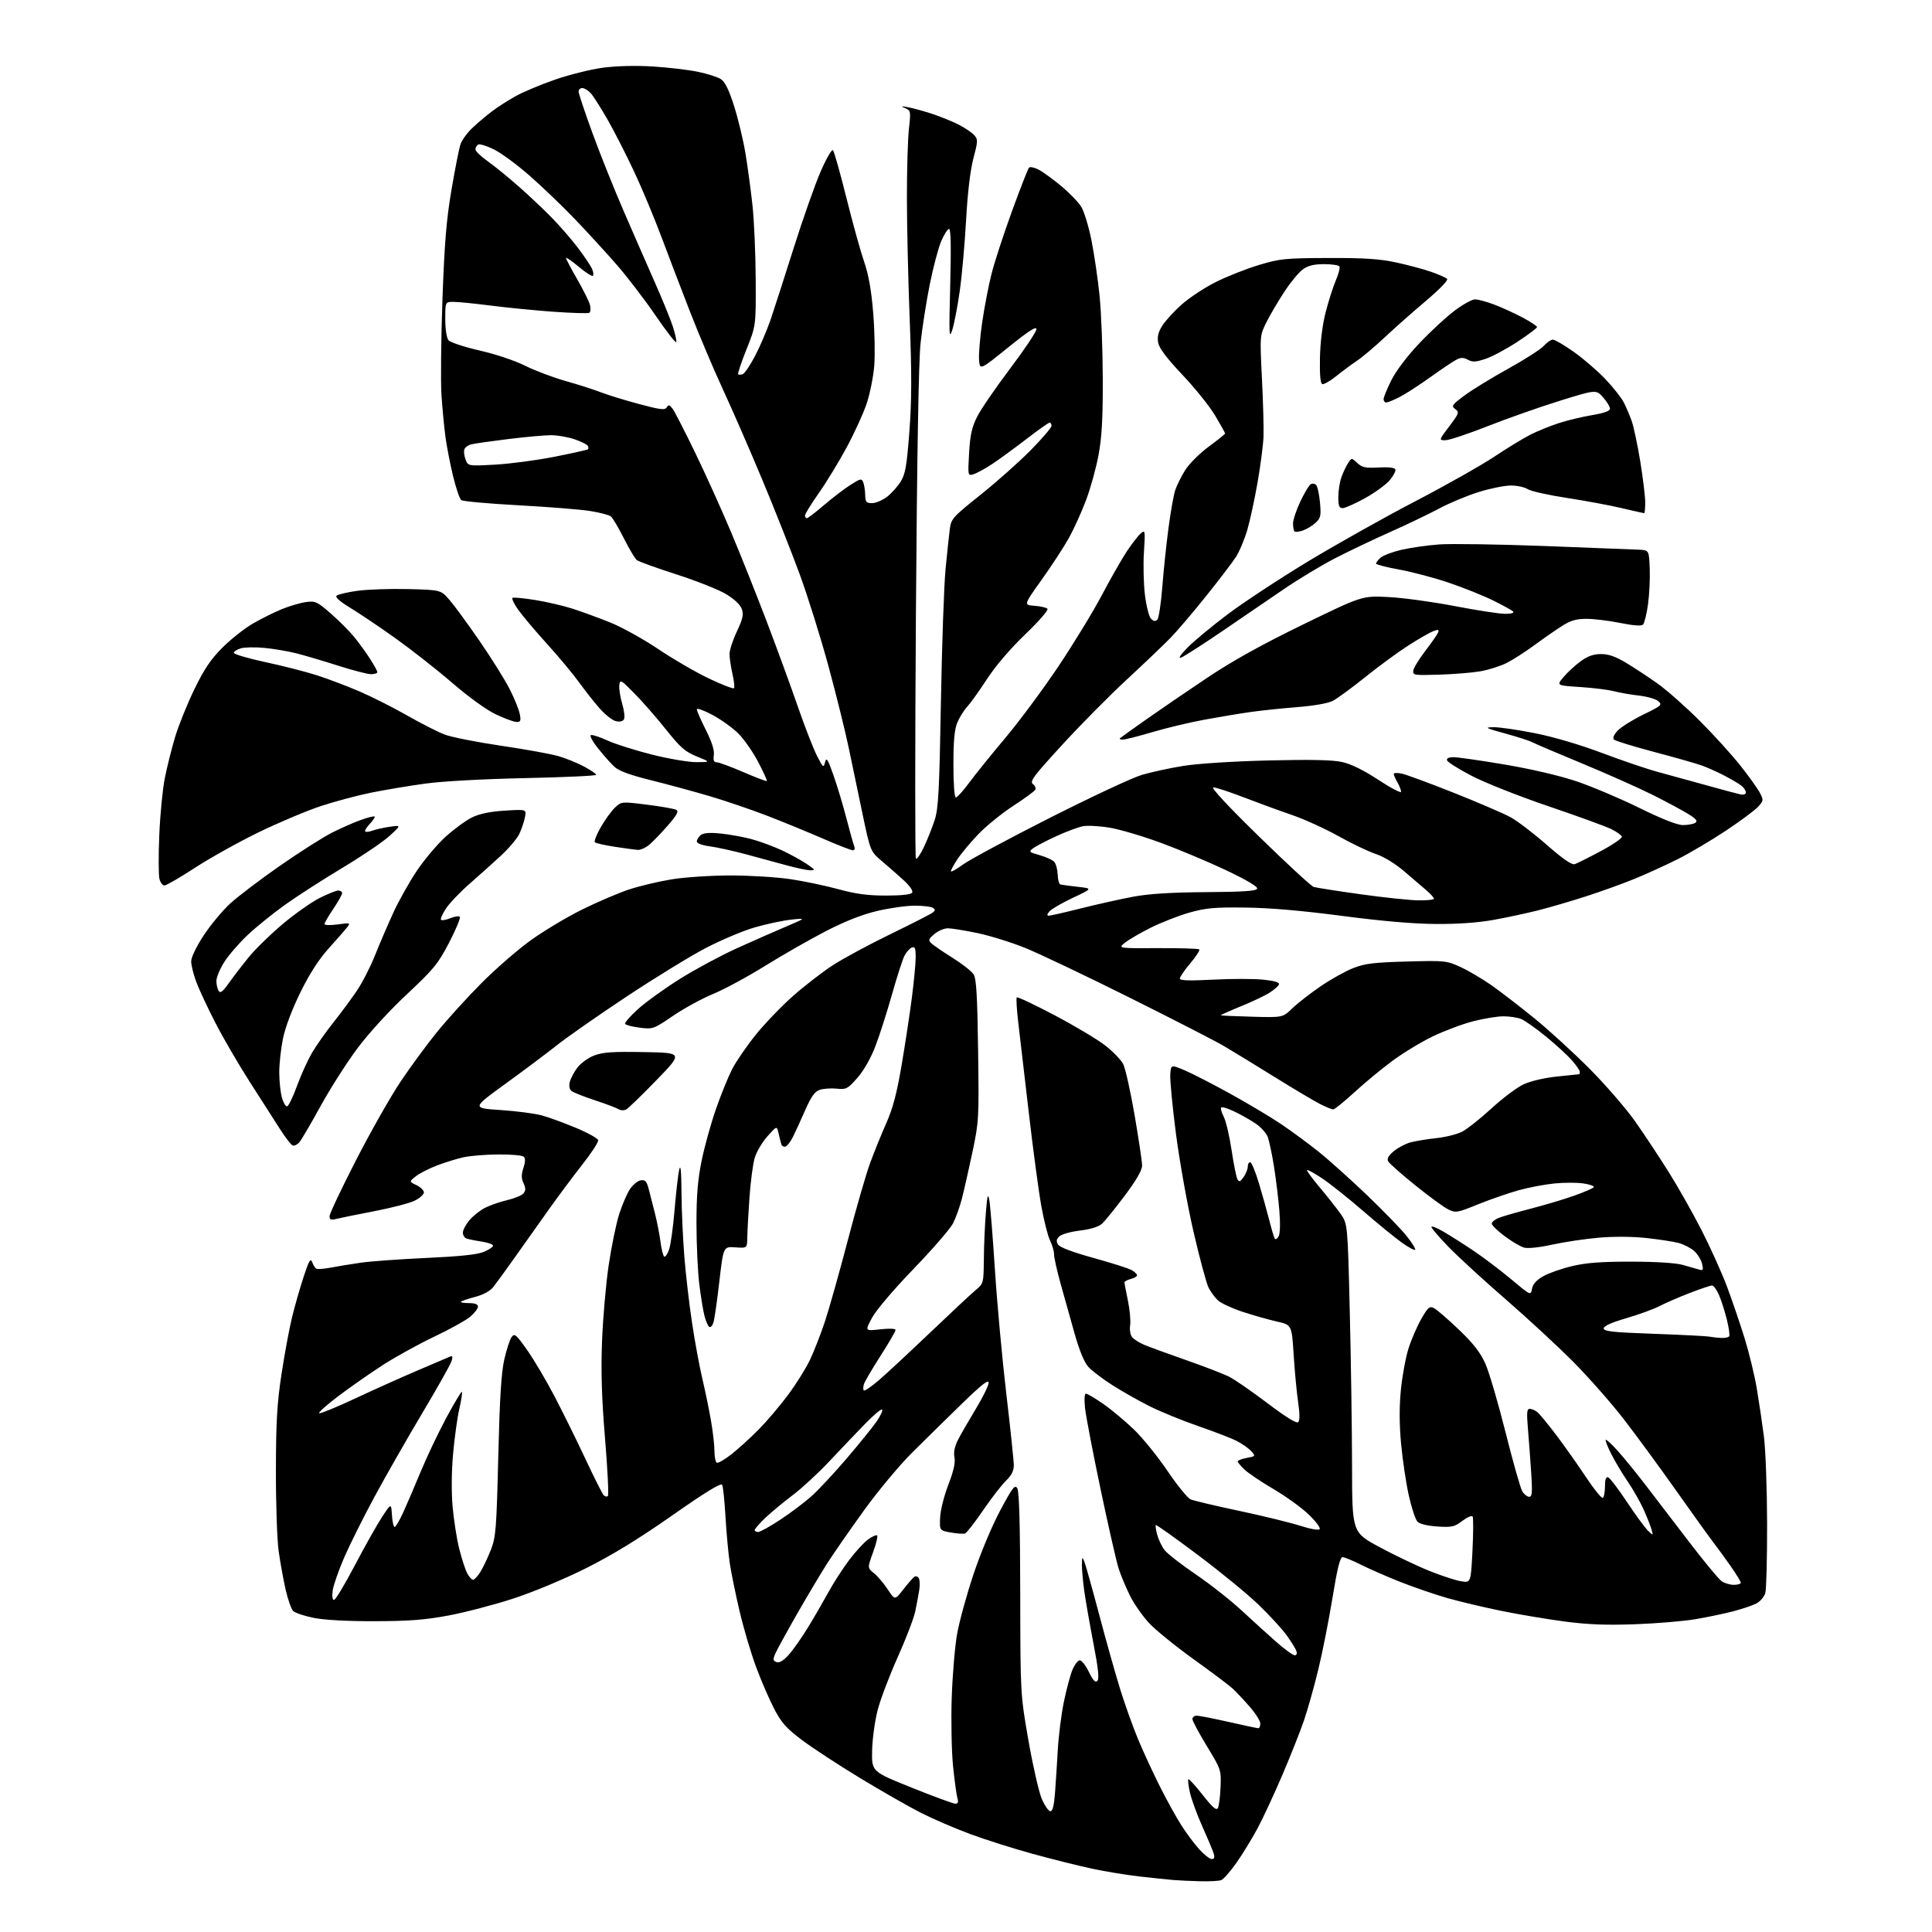 <?xml version="1.0" encoding="UTF-8" standalone="no"?>
<svg 
  version="1.1" 
  xmlns="http://www.w3.org/2000/svg" 
  xmlns:xlink="http://www.w3.org/1999/xlink" 
  xmlns:svg="http://www.w3.org/2000/svg"
  xmlns:rdf="http://www.w3.org/1999/02/22-rdf-syntax-ns#"
  xmlns:cc="http://creativecommons.org/ns#"
  xmlns:dc="http://purl.org/dc/elements/1.1/"
  viewBox="0 0 768 768"
  width="768"
  height="768"
>
<style>svg {background-color: white; }</style>"
<path stroke="none" fill="black" fill-rule="evenodd" d="M477.17,747.83C473.50,747.74 468.70,747.52 466.50,747.34C464.30,747.16 458.23,746.53 453.00,745.93C447.77,745.33 439.27,743.94 434.10,742.83C428.92,741.73 418.35,739.08 410.60,736.96C402.84,734.83 391.59,731.27 385.59,729.04C379.60,726.81 370.82,723.03 366.09,720.63C361.37,718.23 350.52,712.04 342.00,706.87C333.47,701.71 323.06,694.90 318.87,691.75C312.55,686.99 310.66,684.87 307.74,679.26C305.80,675.54 302.57,668.08 300.57,662.68C298.56,657.28 295.62,647.38 294.04,640.68C292.46,633.98 290.69,625.35 290.11,621.50C289.54,617.65 288.76,609.33 288.40,603.00C288.03,596.67 287.44,590.93 287.07,590.24C286.61,589.36 280.43,593.15 267.15,602.45C253.77,611.81 243.31,618.21 232.89,623.42C224.29,627.72 212.03,632.84 204.14,635.42C196.58,637.89 185.01,640.92 178.44,642.16C169.04,643.93 162.78,644.42 149.00,644.45C137.95,644.48 128.99,643.99 124.70,643.13C120.96,642.37 117.28,641.14 116.53,640.39C115.78,639.64 114.43,635.80 113.53,631.85C112.64,627.91 111.39,621.04 110.77,616.59C110.14,612.14 109.65,597.70 109.68,584.50C109.72,564.91 110.13,557.83 111.94,546.00C113.16,538.02 115.04,527.90 116.12,523.50C117.20,519.10 119.26,511.92 120.70,507.54C122.80,501.13 123.45,499.99 124.08,501.69C124.51,502.85 125.24,504.03 125.70,504.31C126.16,504.60 128.78,504.41 131.52,503.89C134.26,503.37 139.65,502.49 143.50,501.93C147.35,501.38 159.08,500.53 169.56,500.05C182.76,499.45 189.76,498.71 192.31,497.64C194.34,496.80 196.00,495.68 196.00,495.16C196.00,494.65 193.92,493.91 191.37,493.53C188.83,493.15 186.13,492.60 185.37,492.31C184.62,492.02 184.00,490.97 184.00,489.97C184.00,488.97 185.18,486.75 186.63,485.03C188.07,483.32 190.88,481.09 192.88,480.09C194.87,479.09 198.84,477.72 201.70,477.05C204.56,476.37 207.44,475.18 208.10,474.38C209.02,473.27 209.02,472.35 208.11,470.34C207.21,468.38 207.20,466.91 208.07,464.28C208.83,461.99 208.88,460.48 208.23,459.83C207.68,459.28 203.15,458.87 198.15,458.91C193.16,458.94 186.92,459.45 184.28,460.03C181.65,460.60 176.90,462.07 173.71,463.29C170.53,464.50 166.73,466.45 165.27,467.61C162.62,469.71 162.62,469.71 165.56,471.12C167.18,471.89 168.50,473.20 168.50,474.01C168.50,474.83 166.85,476.31 164.83,477.29C162.81,478.28 155.61,480.15 148.83,481.46C142.05,482.76 135.26,484.14 133.75,484.52C131.53,485.08 131.00,484.88 131.00,483.45C131.00,482.48 135.74,472.47 141.52,461.20C147.31,449.93 155.24,435.93 159.14,430.10C163.04,424.27 169.54,415.41 173.59,410.41C177.63,405.41 185.59,396.63 191.28,390.91C196.96,385.18 205.87,377.45 211.06,373.72C216.25,369.99 225.45,364.49 231.50,361.51C237.55,358.52 245.91,354.95 250.08,353.57C254.25,352.19 261.90,350.38 267.08,349.54C272.32,348.69 282.71,348.01 290.50,348.01C298.20,348.01 308.93,348.68 314.34,349.50C319.76,350.31 328.31,352.11 333.34,353.49C340.19,355.37 344.94,356.00 352.19,356.00C358.46,356.00 362.13,355.59 362.60,354.84C363.02,354.16 361.70,352.20 359.41,350.09C357.26,348.11 353.37,344.69 350.76,342.48C346.01,338.47 346.01,338.47 342.96,323.99C341.28,316.02 338.81,304.18 337.47,297.69C336.13,291.19 332.51,276.56 329.43,265.19C326.35,253.81 321.19,237.30 317.97,228.49C314.74,219.68 308.07,202.81 303.14,190.99C298.21,179.17 291.15,162.97 287.46,155.00C283.77,147.03 277.86,133.07 274.33,124.00C270.80,114.92 265.63,101.42 262.86,94.00C260.08,86.58 255.29,75.10 252.21,68.50C249.13,61.90 244.37,52.56 241.63,47.74C238.88,42.93 235.80,38.09 234.78,36.99C233.76,35.90 232.26,35.00 231.46,35.00C230.66,35.00 230.00,35.62 230.00,36.38C230.00,37.14 232.43,44.45 235.41,52.63C238.38,60.81 244.03,74.92 247.96,84.00C251.90,93.08 257.50,105.90 260.42,112.50C263.34,119.10 266.50,126.86 267.45,129.75C268.39,132.64 269.01,135.45 268.83,135.99C268.65,136.54 264.96,131.80 260.63,125.47C256.30,119.14 249.34,110.04 245.15,105.23C240.97,100.43 233.48,92.27 228.52,87.10C223.56,81.93 215.45,74.15 210.50,69.81C205.55,65.47 199.16,60.77 196.30,59.37C193.44,57.96 190.63,57.11 190.05,57.47C189.47,57.83 189.00,58.69 189.00,59.39C189.00,60.09 191.14,62.17 193.75,64.01C196.36,65.85 201.86,70.31 205.97,73.93C210.08,77.54 216.08,83.20 219.31,86.50C222.54,89.80 227.22,95.20 229.72,98.50C232.21,101.80 234.72,105.51 235.29,106.75C235.86,107.99 236.04,109.29 235.70,109.63C235.36,109.97 232.81,108.35 230.04,106.03C227.27,103.71 225.00,102.15 225.00,102.56C225.00,102.97 227.00,106.77 229.45,111.01C231.89,115.25 234.18,119.86 234.53,121.25C234.88,122.64 234.76,124.03 234.26,124.34C233.77,124.64 227.32,124.45 219.93,123.92C212.55,123.38 201.34,122.28 195.04,121.47C188.74,120.66 182.10,120.00 180.29,120.00C177.00,120.00 177.00,120.00 177.00,126.81C177.00,130.75 177.53,134.28 178.25,135.20C178.96,136.09 184.34,137.88 190.69,139.34C197.12,140.82 204.83,143.40 208.81,145.41C212.63,147.33 219.86,150.05 224.88,151.47C229.90,152.88 236.15,154.88 238.76,155.91C241.38,156.94 248.17,159.03 253.85,160.56C262.53,162.89 264.32,163.11 265.05,161.92C265.77,160.76 266.18,160.87 267.38,162.50C268.19,163.60 272.23,171.47 276.36,180.00C280.49,188.53 286.90,202.70 290.60,211.50C294.30,220.30 300.67,236.28 304.76,247.00C308.84,257.73 314.43,273.01 317.18,280.96C319.93,288.92 323.35,297.69 324.77,300.46C327.18,305.17 327.39,305.34 327.98,303.00C328.51,300.89 329.01,301.66 331.26,308.00C332.72,312.12 335.03,319.77 336.38,325.00C337.74,330.23 339.15,335.29 339.53,336.25C339.95,337.33 339.75,338.00 339.00,338.00C338.33,338.00 332.99,335.91 327.14,333.37C321.29,330.82 311.39,326.76 305.14,324.34C298.89,321.92 288.53,318.39 282.12,316.49C275.71,314.60 265.15,311.73 258.65,310.12C250.53,308.11 246.04,306.47 244.29,304.85C242.88,303.56 239.95,300.27 237.77,297.53C235.58,294.80 234.29,292.40 234.89,292.20C235.49,292.00 238.47,292.98 241.51,294.38C244.56,295.77 252.49,298.28 259.14,299.96C265.80,301.63 273.77,302.99 276.87,302.97C282.50,302.94 282.50,302.94 277.01,300.71C272.35,298.82 270.48,297.20 264.74,289.99C261.02,285.32 255.39,278.88 252.23,275.68C246.81,270.17 246.48,269.99 246.19,272.36C246.02,273.73 246.54,277.07 247.34,279.78C248.15,282.49 248.45,285.28 248.01,285.99C247.52,286.78 246.27,287.03 244.75,286.65C243.39,286.31 240.53,284.05 238.39,281.63C236.25,279.22 232.61,274.59 230.29,271.37C227.98,268.14 222.22,261.23 217.49,256.00C212.75,250.78 207.56,244.62 205.94,242.31C204.32,240.01 203.33,237.92 203.74,237.66C204.16,237.40 208.23,237.79 212.79,238.52C217.35,239.25 224.09,240.83 227.78,242.02C231.46,243.21 238.19,245.68 242.73,247.51C247.27,249.34 255.82,254.09 261.74,258.07C267.66,262.05 276.70,267.30 281.84,269.73C286.97,272.17 291.44,273.90 291.76,273.58C292.08,273.25 291.81,270.71 291.17,267.92C290.53,265.13 290.00,261.57 290.00,260.01C290.00,258.45 291.31,254.40 292.92,251.01C295.28,246.01 295.66,244.31 294.89,242.11C294.30,240.42 291.93,238.17 288.67,236.19C285.77,234.43 276.89,230.91 268.95,228.35C261.00,225.79 253.90,223.23 253.16,222.66C252.43,222.08 250.10,218.19 248.00,214.00C245.90,209.81 243.57,205.90 242.84,205.30C242.10,204.70 238.35,203.72 234.50,203.12C230.65,202.51 217.82,201.49 206.00,200.85C194.18,200.21 183.98,199.28 183.35,198.80C182.72,198.32 181.26,194.00 180.09,189.21C178.93,184.42 177.56,177.35 177.05,173.50C176.54,169.65 175.84,162.22 175.49,157.00C175.15,151.78 175.32,134.68 175.88,119.00C176.69,96.56 177.45,87.31 179.46,75.50C180.86,67.25 182.47,59.12 183.02,57.44C183.58,55.75 185.71,52.79 187.77,50.86C189.82,48.93 193.30,45.98 195.50,44.31C197.70,42.63 201.97,39.89 205.00,38.21C208.03,36.53 215.11,33.56 220.73,31.62C226.36,29.67 234.91,27.55 239.73,26.91C245.12,26.20 252.73,26.01 259.50,26.43C265.55,26.80 273.60,27.75 277.39,28.53C281.17,29.31 285.31,30.63 286.59,31.47C288.21,32.53 289.77,35.72 291.84,42.24C293.45,47.33 295.48,55.77 296.34,61.00C297.20,66.22 298.45,75.45 299.11,81.50C299.77,87.55 300.35,100.83 300.40,111.00C300.50,129.50 300.50,129.50 296.73,138.90C294.66,144.07 293.18,148.51 293.44,148.77C293.70,149.03 294.53,149.01 295.28,148.72C296.03,148.43 298.26,145.12 300.22,141.35C302.19,137.58 304.94,131.12 306.35,127.00C307.75,122.88 311.88,110.05 315.53,98.50C319.18,86.95 323.99,73.31 326.22,68.19C328.45,63.06 330.65,59.25 331.11,59.71C331.57,60.17 333.97,68.64 336.43,78.52C338.89,88.41 342.07,99.88 343.49,104.00C345.30,109.27 346.38,115.36 347.12,124.50C347.71,131.65 347.88,141.10 347.52,145.50C347.15,149.90 345.79,156.65 344.49,160.50C343.20,164.35 339.62,172.17 336.54,177.89C333.46,183.60 328.48,191.77 325.47,196.04C322.46,200.31 320.00,204.30 320.00,204.90C320.00,205.51 320.34,206.00 320.75,205.99C321.16,205.99 324.20,203.66 327.50,200.83C330.80,197.99 335.52,194.39 337.98,192.81C342.07,190.21 342.52,190.11 343.16,191.73C343.54,192.70 343.89,194.96 343.93,196.75C343.99,199.58 344.34,200.00 346.66,200.00C348.12,200.00 350.77,198.88 352.56,197.52C354.35,196.16 356.81,193.43 358.03,191.45C359.90,188.43 360.44,185.30 361.48,171.68C362.43,159.23 362.46,148.93 361.62,127.00C361.01,111.32 360.51,89.50 360.51,78.50C360.50,67.50 360.87,55.23 361.31,51.24C362.09,44.25 362.04,43.94 359.81,42.99C357.91,42.17 358.12,42.10 360.98,42.63C362.90,42.98 367.16,44.15 370.46,45.23C373.76,46.31 378.49,48.23 380.98,49.49C383.47,50.75 386.26,52.63 387.20,53.66C388.79,55.43 388.78,55.97 386.94,62.98C385.69,67.74 384.64,76.59 384.04,87.46C383.52,96.83 382.39,109.49 381.53,115.59C380.67,121.68 379.33,128.66 378.56,131.09C377.28,135.07 377.20,133.31 377.73,113.25C378.12,98.26 377.97,91.00 377.28,91.00C376.71,91.00 375.31,93.18 374.16,95.85C373.01,98.52 370.95,106.28 369.59,113.10C368.22,119.92 366.57,130.45 365.93,136.50C365.17,143.62 364.52,181.51 364.09,244.00C363.73,297.08 363.72,340.86 364.08,341.31C364.43,341.75 365.87,339.68 367.27,336.70C368.68,333.73 370.61,328.86 371.57,325.90C373.04,321.32 373.41,314.22 374.03,279.00C374.43,256.18 375.27,232.32 375.89,226.00C376.51,219.68 377.27,212.59 377.57,210.25C378.09,206.23 378.75,205.50 389.81,196.66C396.24,191.52 405.21,183.54 409.75,178.93C414.29,174.32 418.00,169.97 418.00,169.27C418.00,168.57 417.66,168.00 417.24,168.00C416.83,168.00 412.66,170.94 407.99,174.54C403.32,178.13 397.25,182.57 394.50,184.40C391.75,186.23 388.42,188.06 387.10,188.47C384.71,189.23 384.71,189.23 385.23,180.13C385.63,173.05 386.32,169.87 388.36,165.77C389.80,162.87 395.70,154.23 401.49,146.58C407.27,138.92 412.00,131.84 412.00,130.85C412.00,129.54 408.91,131.54 400.75,138.12C389.50,147.20 389.50,147.20 389.19,142.99C389.02,140.68 389.58,133.94 390.45,128.02C391.32,122.10 392.98,113.49 394.14,108.88C395.30,104.27 398.95,93.08 402.26,84.00C405.57,74.92 408.62,67.12 409.03,66.66C409.44,66.21 411.15,66.54 412.83,67.41C414.51,68.28 418.56,71.22 421.82,73.93C425.09,76.65 428.68,80.37 429.81,82.19C430.94,84.02 432.77,90.01 433.87,95.51C434.97,101.00 436.42,110.90 437.09,117.50C437.76,124.10 438.34,138.95 438.37,150.50C438.41,166.32 438.00,173.81 436.69,180.85C435.74,185.99 433.50,194.09 431.71,198.85C429.92,203.61 426.82,210.43 424.82,214.01C422.81,217.59 417.96,225.01 414.04,230.51C406.90,240.50 406.90,240.50 411.20,240.81C413.57,240.99 415.89,241.51 416.37,241.99C416.87,242.48 413.05,246.88 407.58,252.13C401.60,257.87 395.79,264.66 392.34,269.95C389.27,274.65 385.71,279.62 384.43,281.00C383.15,282.38 381.41,285.17 380.55,287.22C379.42,289.93 379.00,294.45 379.00,303.97C379.00,311.71 379.39,317.00 379.97,317.00C380.50,317.00 382.84,314.41 385.17,311.25C387.50,308.09 394.00,300.03 399.62,293.35C405.24,286.67 414.79,273.79 420.84,264.73C426.90,255.68 434.67,242.92 438.11,236.38C441.55,229.85 446.03,222.01 448.07,218.96C450.12,215.91 452.58,212.76 453.55,211.96C455.22,210.58 455.28,210.99 454.73,219.50C454.41,224.45 454.59,232.10 455.13,236.50C455.67,240.90 456.75,245.16 457.55,245.96C458.56,246.98 459.30,247.10 460.05,246.35C460.63,245.77 461.52,239.94 462.03,233.40C462.53,226.85 463.64,216.32 464.48,210.00C465.32,203.68 466.51,196.93 467.12,195.00C467.73,193.07 469.53,189.43 471.12,186.90C472.73,184.34 476.90,180.18 480.51,177.53C484.08,174.91 487.00,172.56 487.00,172.31C487.00,172.06 485.21,168.85 483.02,165.17C480.83,161.50 474.98,154.22 470.03,149.00C463.85,142.47 460.84,138.49 460.41,136.29C459.96,133.94 460.38,132.13 461.97,129.55C463.16,127.62 466.65,123.80 469.71,121.07C472.77,118.35 478.92,114.29 483.39,112.07C487.85,109.84 495.55,106.81 500.50,105.32C508.82,102.82 510.89,102.62 528.00,102.56C542.34,102.51 548.41,102.91 555.00,104.33C559.67,105.34 565.95,107.02 568.94,108.07C571.93,109.12 574.78,110.38 575.26,110.86C575.77,111.37 572.19,115.08 566.82,119.61C561.69,123.93 554.33,130.45 550.45,134.10C546.57,137.74 541.62,141.92 539.45,143.38C537.28,144.84 533.53,147.62 531.12,149.56C528.71,151.49 526.24,152.90 525.62,152.69C524.87,152.43 524.57,148.93 524.70,142.24C524.83,136.03 525.69,129.13 526.95,124.18C528.08,119.77 529.90,114.06 531.00,111.49C532.11,108.92 532.75,106.41 532.44,105.91C532.13,105.41 529.39,105.00 526.35,105.00C522.39,105.00 520.00,105.58 517.96,107.03C516.40,108.14 513.12,112.08 510.68,115.78C508.24,119.47 505.01,124.94 503.51,127.93C500.79,133.36 500.79,133.36 501.64,150.43C502.11,159.82 502.39,170.20 502.27,173.50C502.14,176.80 501.10,184.90 499.95,191.50C498.81,198.10 496.97,206.65 495.86,210.50C494.75,214.35 492.69,219.26 491.29,221.42C489.89,223.58 484.57,230.55 479.47,236.92C474.37,243.29 468.02,250.75 465.35,253.50C462.68,256.25 454.90,263.68 448.06,270.00C441.22,276.32 429.63,288.02 422.32,296.00C410.82,308.52 409.23,310.66 410.60,311.68C411.48,312.33 411.89,313.37 411.51,313.99C411.13,314.60 407.14,317.50 402.66,320.43C398.17,323.36 391.97,328.40 388.88,331.63C385.79,334.86 382.08,339.29 380.63,341.48C379.18,343.67 378.00,345.85 378.00,346.32C378.00,346.79 380.14,345.61 382.75,343.69C385.36,341.78 400.90,333.43 417.27,325.14C433.64,316.86 450.12,309.15 453.90,308.03C457.67,306.91 465.20,305.28 470.63,304.42C476.33,303.52 490.56,302.62 504.33,302.29C521.27,301.88 529.72,302.07 533.58,302.93C537.12,303.72 542.12,306.19 548.00,310.05C552.95,313.30 556.98,315.41 556.96,314.73C556.95,314.05 556.29,312.38 555.50,311.00C554.71,309.62 554.05,308.13 554.04,307.67C554.02,307.21 555.46,307.15 557.25,307.53C559.04,307.91 568.38,311.36 578.00,315.19C587.62,319.02 597.71,323.36 600.42,324.83C603.12,326.30 609.59,331.23 614.79,335.78C621.20,341.40 624.79,343.88 625.95,343.52C626.89,343.22 631.57,340.88 636.35,338.32C641.14,335.76 644.91,333.18 644.72,332.58C644.54,331.99 642.64,330.63 640.49,329.57C638.35,328.51 627.12,324.43 615.55,320.50C603.97,316.57 590.25,311.14 585.05,308.43C579.85,305.72 575.43,302.94 575.22,302.25C574.97,301.44 575.90,301.00 577.85,301.00C579.51,301.00 588.66,302.31 598.18,303.92C608.51,305.66 619.94,308.33 626.50,310.52C632.55,312.55 643.82,317.31 651.54,321.10C660.78,325.64 666.77,327.99 669.04,327.98C670.94,327.98 673.13,327.57 673.89,327.09C674.96,326.41 674.35,325.61 671.31,323.70C669.12,322.32 662.74,318.88 657.12,316.06C651.50,313.24 638.85,307.60 629.00,303.53C619.15,299.45 610.18,295.63 609.08,295.04C607.98,294.45 603.12,292.88 598.29,291.56C590.46,289.41 589.96,289.14 593.67,289.07C595.96,289.03 603.39,290.11 610.17,291.46C617.64,292.94 628.22,296.07 637.00,299.38C644.98,302.39 654.88,305.75 659.00,306.85C663.12,307.95 671.67,310.30 678.00,312.07C684.33,313.84 690.51,315.50 691.75,315.76C693.14,316.05 694.00,315.75 694.00,314.98C694.00,314.29 693.21,313.10 692.25,312.34C691.29,311.57 688.28,309.79 685.57,308.37C682.86,306.95 678.81,305.13 676.57,304.32C674.33,303.52 665.76,301.08 657.52,298.90C649.28,296.72 642.11,294.51 641.58,293.98C640.97,293.37 641.51,292.08 643.06,290.43C644.40,289.00 648.98,286.14 653.24,284.06C660.42,280.57 660.86,280.18 659.24,278.74C658.28,277.88 654.80,276.88 651.50,276.50C648.20,276.13 643.70,275.34 641.50,274.76C639.30,274.18 633.27,273.43 628.10,273.10C618.70,272.50 618.70,272.50 621.56,269.10C623.14,267.23 626.20,264.42 628.36,262.85C631.19,260.80 633.47,260.00 636.46,260.00C639.44,260.00 642.27,260.99 646.44,263.51C649.65,265.44 655.24,269.12 658.88,271.70C662.52,274.28 670.03,280.91 675.57,286.44C681.11,291.97 688.43,300.03 691.84,304.35C695.25,308.66 698.75,313.54 699.60,315.20C701.08,318.05 701.04,318.33 698.83,320.74C697.55,322.14 691.77,326.42 686.00,330.25C680.23,334.08 671.67,339.14 667.00,341.49C662.33,343.84 654.67,347.33 650.00,349.26C645.33,351.18 636.55,354.35 630.50,356.30C624.45,358.25 615.90,360.75 611.50,361.86C607.10,362.97 599.23,364.67 594.00,365.62C587.81,366.76 579.79,367.34 571.00,367.30C561.95,367.25 549.60,366.19 533.54,364.09C517.66,362.00 504.68,360.88 495.04,360.77C482.71,360.62 479.32,360.93 472.71,362.80C468.43,364.02 461.46,366.76 457.21,368.89C452.97,371.03 448.38,373.72 447.00,374.88C444.50,376.98 444.50,376.98 460.33,376.90C469.03,376.86 476.42,377.08 476.74,377.41C477.06,377.73 475.45,380.21 473.16,382.92C470.87,385.64 469.00,388.37 469.00,388.98C469.00,389.80 472.71,389.92 482.32,389.42C489.64,389.04 498.62,389.05 502.26,389.44C506.71,389.91 508.73,390.53 508.42,391.32C508.16,391.97 506.50,393.44 504.73,394.58C502.95,395.73 497.80,398.18 493.27,400.02C488.75,401.87 485.15,403.48 485.27,403.60C485.40,403.72 490.99,403.97 497.70,404.16C509.90,404.50 509.90,404.50 513.70,400.83C515.79,398.82 520.84,394.89 524.91,392.10C528.99,389.31 534.84,386.04 537.91,384.84C542.58,383.01 546.10,382.58 559.18,382.22C574.39,381.81 575.04,381.87 580.53,384.38C583.64,385.81 589.15,389.05 592.78,391.58C596.40,394.12 604.12,400.06 609.94,404.79C615.75,409.52 625.67,418.60 632.00,424.97C638.33,431.34 646.42,440.70 650.00,445.78C653.58,450.86 659.53,459.85 663.24,465.76C666.95,471.67 672.87,482.12 676.39,489.00C679.91,495.88 684.47,506.00 686.53,511.50C688.59,517.00 691.73,526.23 693.52,532.01C695.31,537.80 697.49,546.80 698.36,552.01C699.24,557.23 700.50,565.77 701.18,571.00C701.85,576.23 702.42,591.75 702.45,605.50C702.48,619.25 702.16,631.73 701.74,633.23C701.32,634.73 699.72,636.61 698.19,637.40C696.66,638.19 692.51,639.60 688.96,640.52C685.41,641.45 678.67,642.86 674.00,643.65C669.33,644.45 658.52,645.35 650.00,645.66C638.56,646.08 631.22,645.79 622.00,644.58C615.12,643.67 603.88,641.79 597.00,640.39C590.12,638.99 580.45,636.70 575.50,635.30C570.55,633.89 562.09,631.00 556.69,628.86C551.29,626.72 544.22,623.63 540.97,621.98C537.72,620.34 534.44,619.00 533.69,619.00C532.70,619.00 531.59,623.48 529.67,635.25C528.21,644.19 525.66,657.07 523.99,663.88C522.33,670.70 519.79,679.70 518.36,683.88C516.93,688.07 513.08,697.80 509.79,705.50C506.51,713.20 502.00,722.88 499.78,727.00C497.56,731.12 493.79,737.26 491.41,740.63C489.02,744.00 486.34,747.04 485.45,747.38C484.56,747.72 480.84,747.92 477.17,747.83zM481.68,739.00C482.73,739.00 482.94,738.37 482.44,736.75C482.05,735.51 480.02,730.67 477.93,726.00C475.83,721.33 473.63,715.30 473.03,712.62C472.42,709.93 472.14,707.53 472.38,707.28C472.63,707.04 475.19,709.83 478.08,713.50C481.99,718.49 483.52,719.81 484.12,718.75C484.56,717.96 485.04,714.21 485.19,710.41C485.45,703.58 485.39,703.39 479.73,694.08C476.58,688.90 474.00,684.06 474.00,683.33C474.00,682.60 474.79,682.00 475.75,682.01C476.71,682.01 482.44,683.14 488.48,684.51C494.52,685.88 499.81,687.00 500.23,687.00C500.65,687.00 501.00,686.16 501.00,685.14C501.00,684.12 499.09,681.09 496.75,678.41C494.41,675.73 491.38,672.50 490.00,671.23C488.62,669.96 481.65,664.72 474.50,659.59C467.35,654.45 459.40,648.00 456.83,645.25C454.26,642.50 450.83,637.61 449.22,634.38C447.60,631.14 445.56,626.25 444.67,623.50C443.79,620.75 440.56,606.58 437.50,592.00C434.44,577.42 431.66,562.91 431.32,559.75C430.95,556.26 431.10,554.00 431.69,554.00C432.23,554.00 435.33,555.84 438.58,558.09C441.84,560.35 447.36,564.96 450.85,568.34C454.34,571.73 460.32,579.13 464.15,584.80C467.98,590.46 472.09,595.51 473.30,596.03C474.51,596.55 483.12,598.58 492.44,600.56C501.76,602.53 512.67,605.19 516.70,606.47C521.15,607.88 524.25,608.41 524.61,607.82C524.95,607.28 522.97,604.67 520.22,602.03C517.47,599.38 511.24,594.87 506.36,592.01C501.49,589.15 496.26,585.64 494.75,584.22C493.24,582.79 492.00,581.31 492.00,580.92C492.00,580.54 493.62,579.92 495.60,579.55C499.15,578.88 499.17,578.85 497.35,576.83C496.33,575.71 493.76,573.90 491.64,572.82C489.52,571.73 482.61,569.07 476.30,566.89C469.98,564.71 461.24,561.13 456.87,558.94C452.51,556.74 445.85,552.97 442.08,550.55C438.31,548.14 434.09,544.93 432.70,543.43C431.04,541.64 429.14,537.07 427.16,530.10C425.51,524.27 422.99,515.32 421.58,510.21C420.16,505.09 419.00,499.87 419.00,498.61C419.00,497.34 418.29,494.88 417.42,493.15C416.55,491.41 414.98,485.21 413.93,479.37C412.88,473.54 410.66,457.00 409.00,442.63C407.34,428.26 405.46,412.12 404.81,406.76C404.17,401.41 403.89,396.78 404.19,396.48C404.49,396.17 411.31,399.40 419.34,403.64C427.38,407.88 436.42,413.29 439.44,415.67C442.47,418.04 445.63,421.32 446.48,422.96C447.33,424.61 449.37,433.72 451.01,443.22C452.65,452.73 454.00,461.75 454.00,463.29C454.00,465.18 451.78,469.04 447.11,475.29C443.31,480.35 439.25,485.37 438.08,486.43C436.70,487.68 433.57,488.65 429.27,489.17C425.59,489.61 421.91,490.66 421.07,491.50C419.90,492.67 419.80,493.45 420.62,494.76C421.30,495.84 426.45,497.78 434.60,500.03C441.70,501.99 448.51,504.15 449.75,504.83C450.99,505.51 452.00,506.46 452.00,506.93C452.00,507.40 450.88,508.07 449.50,508.41C448.12,508.76 447.00,509.37 447.00,509.77C447.00,510.17 447.61,513.43 448.36,517.01C449.11,520.59 449.51,524.98 449.25,526.77C448.97,528.63 449.32,530.68 450.06,531.57C450.76,532.42 452.95,533.79 454.92,534.62C456.89,535.44 464.35,538.17 471.50,540.67C478.65,543.17 486.30,546.12 488.50,547.21C490.70,548.31 497.58,553.05 503.79,557.76C511.19,563.36 515.43,565.97 516.07,565.33C516.71,564.69 516.70,561.96 516.03,557.42C515.47,553.62 514.67,545.13 514.25,538.57C513.50,526.65 513.50,526.65 507.50,525.31C504.20,524.57 498.08,522.83 493.91,521.45C489.73,520.07 485.35,518.04 484.17,516.94C482.99,515.84 481.31,513.57 480.45,511.90C479.58,510.23 476.89,500.23 474.45,489.68C472.02,479.13 468.87,461.58 467.46,450.69C466.05,439.79 465.03,429.14 465.20,427.02C465.50,423.17 465.50,423.17 471.00,425.50C474.02,426.78 482.27,431.03 489.32,434.93C496.37,438.84 505.40,444.23 509.39,446.93C513.38,449.62 519.98,454.49 524.07,457.75C528.16,461.01 536.86,468.82 543.42,475.09C549.97,481.37 557.08,488.70 559.20,491.38C561.33,494.07 562.83,496.51 562.53,496.80C562.24,497.10 559.86,495.82 557.25,493.96C554.64,492.10 547.69,486.43 541.81,481.34C535.94,476.26 528.62,470.44 525.55,468.40C522.48,466.36 519.78,464.88 519.56,465.11C519.33,465.34 521.60,468.44 524.61,472.01C527.62,475.58 531.34,480.30 532.89,482.50C535.71,486.50 535.71,486.50 536.56,521.50C537.03,540.75 537.44,568.35 537.46,582.83C537.50,609.16 537.50,609.16 548.50,615.06C554.55,618.31 563.42,622.54 568.21,624.46C573.00,626.39 578.67,628.24 580.80,628.58C584.68,629.20 584.68,629.20 585.33,616.48C585.68,609.49 585.71,603.34 585.40,602.83C585.08,602.32 583.25,603.10 581.33,604.56C578.20,606.95 577.17,607.18 571.41,606.81C567.54,606.57 564.38,605.81 563.49,604.92C562.68,604.10 561.11,599.40 560.02,594.47C558.92,589.54 557.55,580.33 556.96,574.00C556.24,566.21 556.21,559.27 556.87,552.50C557.41,547.00 558.78,539.58 559.92,536.00C561.05,532.42 563.35,527.13 565.02,524.23C567.76,519.48 568.27,519.07 570.14,520.07C571.28,520.69 575.71,524.52 579.97,528.60C585.68,534.05 588.44,537.60 590.43,542.02C591.92,545.33 595.54,557.66 598.49,569.41C601.44,581.17 604.44,591.73 605.16,592.89C605.89,594.05 607.12,595.00 607.89,595.00C609.05,595.00 609.19,593.28 608.66,585.25C608.31,579.89 607.72,572.01 607.36,567.75C606.83,561.46 606.97,560.01 608.10,560.03C608.87,560.05 610.20,560.61 611.06,561.28C611.92,561.95 615.34,566.10 618.67,570.50C621.99,574.90 627.31,582.43 630.49,587.23C633.67,592.03 636.66,595.71 637.13,595.42C637.61,595.12 638.00,593.07 638.00,590.86C638.00,588.08 638.39,586.96 639.25,587.25C639.94,587.47 643.29,591.87 646.71,597.01C650.12,602.16 653.88,607.29 655.06,608.43C657.21,610.50 657.21,610.50 656.51,608.00C656.12,606.62 654.72,603.07 653.39,600.11C652.06,597.14 649.22,592.14 647.08,589.00C644.93,585.85 641.98,580.92 640.52,578.04C639.06,575.16 638.06,572.60 638.31,572.36C638.55,572.12 640.72,574.12 643.14,576.81C645.55,579.50 650.43,585.48 653.97,590.10C657.51,594.72 665.33,604.93 671.33,612.78C677.33,620.63 683.19,627.72 684.35,628.53C685.50,629.34 687.69,630.00 689.22,630.00C690.75,630.00 692.00,629.62 692.00,629.17C692.00,628.71 690.17,625.71 687.92,622.51C685.68,619.31 682.59,615.07 681.06,613.09C679.53,611.12 672.84,601.81 666.20,592.41C659.56,583.01 650.16,570.20 645.31,563.94C640.47,557.69 631.55,547.57 625.50,541.46C619.45,535.35 607.30,524.11 598.50,516.47C589.70,508.84 579.46,499.44 575.75,495.60C572.04,491.76 569.00,488.21 569.00,487.71C569.00,487.22 571.14,488.05 573.75,489.57C576.36,491.09 581.73,494.50 585.69,497.15C589.64,499.80 596.39,504.91 600.69,508.51C608.50,515.04 608.50,515.04 609.00,512.30C609.35,510.41 610.76,508.85 613.50,507.30C615.70,506.06 620.88,504.25 625.00,503.28C630.57,501.96 636.61,501.51 648.50,501.53C658.45,501.54 666.20,502.04 669.00,502.84C671.48,503.54 674.35,504.37 675.39,504.67C677.02,505.15 677.18,504.84 676.60,502.36C676.23,500.79 674.81,498.50 673.45,497.28C672.08,496.07 669.29,494.63 667.23,494.09C665.18,493.55 659.43,492.67 654.45,492.13C648.92,491.53 641.52,491.48 635.45,492.01C629.98,492.49 621.67,493.73 617.00,494.77C612.04,495.87 607.41,496.36 605.89,495.95C604.45,495.57 600.97,493.52 598.14,491.41C595.31,489.30 593.00,487.05 593.00,486.41C593.00,485.77 594.24,484.74 595.75,484.14C597.26,483.53 603.00,481.87 608.50,480.46C614.00,479.04 621.78,476.72 625.78,475.30C629.79,473.87 633.28,472.35 633.55,471.92C633.82,471.48 631.98,470.82 629.46,470.44C626.94,470.06 621.76,470.06 617.95,470.44C614.15,470.81 607.76,472.02 603.77,473.12C599.77,474.23 592.52,476.74 587.65,478.70C579.17,482.13 578.67,482.21 575.65,480.73C573.92,479.88 568.04,475.58 562.59,471.18C557.14,466.78 552.30,462.50 551.84,461.68C551.24,460.61 551.88,459.44 554.05,457.62C555.72,456.21 558.76,454.62 560.80,454.08C562.83,453.55 567.42,452.80 571.00,452.42C574.58,452.04 579.12,450.91 581.11,449.92C583.09,448.92 588.35,444.77 592.79,440.70C597.22,436.62 602.98,432.29 605.58,431.07C608.39,429.75 613.80,428.48 618.90,427.94C623.63,427.44 627.61,427.03 627.75,427.02C627.89,427.01 628.00,426.57 628.00,426.03C628.00,425.50 626.57,423.45 624.83,421.46C623.09,419.48 618.41,415.19 614.42,411.94C610.44,408.68 605.99,405.56 604.53,405.01C603.06,404.45 599.95,404.00 597.59,404.00C595.24,404.00 589.90,404.88 585.72,405.94C581.53,407.01 574.32,409.70 569.69,411.91C565.06,414.12 557.72,418.57 553.39,421.79C549.05,425.01 542.24,430.65 538.25,434.33C534.26,438.00 530.53,441.00 529.96,441.00C529.39,441.00 527.03,440.03 524.71,438.85C522.39,437.67 514.20,432.80 506.50,428.02C498.80,423.24 489.80,417.74 486.50,415.80C483.20,413.85 466.32,405.19 449.00,396.55C431.68,387.91 413.00,379.03 407.50,376.81C402.00,374.59 393.45,371.93 388.50,370.90C383.55,369.87 378.29,369.02 376.81,369.01C375.32,369.01 372.91,370.04 371.43,371.30C369.03,373.37 368.91,373.76 370.31,375.05C371.16,375.85 374.94,378.43 378.71,380.79C382.49,383.15 386.21,386.08 387.00,387.29C388.12,389.03 388.50,395.48 388.81,417.50C389.19,444.71 389.12,445.85 386.56,458.00C385.10,464.88 383.22,473.17 382.38,476.44C381.54,479.71 379.95,484.14 378.85,486.29C377.75,488.45 370.70,496.58 363.18,504.38C355.21,512.64 348.31,520.76 346.65,523.84C343.81,529.12 343.81,529.12 349.90,528.43C353.57,528.02 356.00,528.12 356.00,528.69C356.00,529.21 353.31,533.84 350.02,538.97C346.73,544.10 343.77,549.16 343.43,550.22C343.09,551.28 343.07,552.41 343.38,552.72C343.70,553.03 346.32,551.25 349.23,548.77C352.13,546.29 361.28,537.79 369.58,529.88C377.87,521.97 386.08,514.30 387.83,512.84C390.98,510.20 391.00,510.12 391.10,500.34C391.15,494.93 391.51,486.68 391.90,482.00C392.46,475.11 392.72,474.16 393.26,477.00C393.63,478.93 394.63,491.35 395.49,504.61C396.34,517.87 398.38,540.11 400.02,554.02C401.66,567.93 403.00,580.73 403.00,582.47C403.00,584.68 402.09,586.50 399.95,588.55C398.26,590.16 394.17,595.45 390.84,600.31C387.51,605.17 384.28,609.34 383.65,609.57C383.02,609.81 380.48,609.64 378.00,609.20C373.50,608.40 373.50,608.40 373.71,603.27C373.83,600.41 375.28,594.62 376.97,590.23C379.09,584.74 379.83,581.41 379.41,579.31C379.01,577.28 379.47,575.01 380.82,572.36C381.92,570.19 385.12,564.65 387.91,560.04C390.71,555.44 393.00,550.77 393.00,549.67C393.00,548.19 390.20,550.39 382.29,558.08C376.40,563.81 367.51,572.55 362.53,577.50C357.53,582.46 348.94,592.78 343.38,600.50C337.82,608.20 331.25,617.68 328.76,621.57C326.28,625.46 320.91,634.46 316.84,641.57C312.77,648.68 308.90,655.75 308.23,657.28C307.19,659.66 307.25,660.16 308.66,660.70C309.77,661.12 311.34,660.21 313.43,657.92C315.15,656.04 318.62,651.12 321.14,647.00C323.66,642.88 327.34,636.52 329.33,632.88C331.32,629.24 335.02,623.51 337.55,620.15C340.08,616.79 343.49,613.08 345.13,611.91C346.77,610.74 348.38,610.05 348.70,610.37C349.02,610.69 348.28,613.72 347.04,617.11C344.80,623.26 344.80,623.26 347.42,625.38C348.87,626.55 351.33,629.44 352.89,631.81C355.73,636.13 355.73,636.13 359.09,631.81C360.94,629.44 362.90,627.19 363.45,626.80C364.00,626.42 364.79,626.64 365.21,627.30C365.63,627.96 365.72,630.08 365.42,632.00C365.12,633.92 364.41,637.75 363.84,640.50C363.27,643.25 360.13,651.44 356.87,658.71C353.61,665.97 350.02,675.42 348.90,679.71C347.78,683.99 346.78,691.26 346.68,695.86C346.50,704.23 346.50,704.23 362.40,710.61C371.14,714.13 378.96,717.00 379.76,717.00C380.82,717.00 381.05,716.36 380.58,714.75C380.21,713.51 379.44,707.77 378.85,702.00C378.26,696.23 378.03,684.08 378.32,675.00C378.62,665.92 379.58,654.45 380.47,649.50C381.35,644.55 384.27,633.92 386.95,625.88C389.74,617.51 394.28,606.66 397.56,600.51C402.54,591.20 403.44,590.02 404.40,591.64C405.15,592.91 405.52,606.26 405.56,633.50C405.62,673.50 405.62,673.50 408.82,691.84C410.58,701.93 412.97,712.39 414.13,715.09C415.30,717.79 416.83,720.00 417.54,720.00C418.42,720.00 419.00,717.72 419.38,712.75C419.68,708.76 420.19,700.99 420.50,695.49C420.81,689.98 421.89,681.43 422.91,676.49C423.92,671.54 425.46,665.81 426.33,663.75C427.19,661.69 428.51,660.00 429.25,660.00C429.99,660.00 431.62,662.09 432.86,664.64C434.50,668.02 435.41,668.99 436.21,668.19C437.01,667.39 436.59,663.32 434.66,653.29C433.20,645.71 431.56,636.35 431.02,632.50C430.48,628.65 430.06,623.92 430.08,622.00C430.12,618.81 430.21,618.71 431.07,620.84C431.58,622.13 434.22,631.58 436.94,641.84C439.65,652.10 443.41,665.45 445.29,671.50C447.17,677.55 450.36,686.46 452.37,691.30C454.38,696.14 458.27,704.56 461.01,710.02C463.75,715.48 467.62,722.49 469.60,725.58C471.58,728.68 474.78,732.97 476.72,735.11C478.65,737.25 480.89,739.00 481.68,739.00zM514.67,658.00C515.45,658.00 515.70,657.33 515.31,656.25C514.97,655.29 513.22,652.48 511.43,650.00C509.64,647.52 504.65,642.10 500.34,637.94C496.03,633.77 485.15,624.85 476.16,618.11C467.17,611.36 459.65,606.02 459.44,606.23C459.23,606.44 459.50,608.22 460.04,610.19C460.59,612.16 461.92,614.90 463.01,616.28C464.09,617.66 469.66,621.98 475.39,625.88C481.11,629.77 489.32,636.24 493.64,640.26C497.96,644.28 504.18,649.91 507.45,652.78C510.72,655.65 513.97,658.00 514.67,658.00zM132.78,636.00C133.36,636.00 137.08,629.81 141.05,622.25C145.02,614.69 149.90,606.02 151.89,603.00C155.50,597.50 155.50,597.50 155.80,602.25C155.97,604.86 156.45,607.00 156.87,607.00C157.29,607.00 158.82,604.41 160.27,601.25C161.71,598.09 164.85,590.77 167.24,584.99C169.63,579.22 174.19,569.62 177.38,563.67C180.58,557.72 183.38,553.05 183.61,553.28C183.85,553.51 183.38,556.58 182.58,560.10C181.77,563.62 180.66,571.67 180.10,578.00C179.48,584.97 179.41,593.24 179.93,599.00C180.39,604.23 181.56,611.65 182.51,615.50C183.47,619.35 184.88,623.74 185.65,625.25C186.42,626.76 187.50,628.00 188.04,628.00C188.58,628.00 189.93,626.54 191.02,624.75C192.12,622.96 193.98,619.02 195.16,616.00C197.11,610.98 197.37,607.73 198.07,579.00C198.64,555.78 199.27,545.62 200.47,540.37C201.37,536.45 202.68,532.45 203.38,531.49C204.53,529.92 205.15,530.44 209.52,536.62C212.19,540.40 217.09,548.67 220.40,555.00C223.71,561.33 229.26,572.56 232.72,579.96C236.18,587.36 239.45,593.85 239.99,594.39C240.53,594.93 241.28,595.06 241.65,594.68C242.03,594.30 241.52,584.07 240.52,571.93C239.18,555.76 238.86,545.43 239.32,533.19C239.67,524.01 240.85,510.43 241.95,503.00C243.05,495.57 244.93,486.43 246.12,482.68C247.32,478.92 249.26,474.42 250.43,472.68C251.61,470.93 253.54,469.36 254.73,469.19C256.49,468.93 257.07,469.58 257.88,472.69C258.43,474.78 259.56,479.20 260.39,482.50C261.22,485.80 262.20,490.87 262.58,493.77C262.96,496.67 263.61,499.26 264.03,499.52C264.46,499.78 265.32,498.54 265.96,496.75C266.59,494.96 267.58,487.88 268.15,481.00C268.72,474.12 269.55,466.93 269.99,465.00C270.56,462.56 270.83,465.31 270.90,474.10C270.95,481.04 271.47,492.51 272.04,499.60C272.61,506.70 273.99,518.58 275.12,526.00C276.24,533.42 278.06,543.28 279.16,547.90C280.25,552.52 281.79,559.94 282.57,564.40C283.36,568.85 284.00,574.39 284.00,576.69C284.00,579.00 284.41,581.13 284.91,581.44C285.41,581.75 288.07,580.22 290.82,578.05C293.58,575.87 298.40,571.48 301.55,568.29C304.70,565.11 309.90,558.99 313.11,554.70C316.32,550.41 320.28,544.10 321.92,540.68C323.55,537.25 326.23,530.41 327.87,525.48C329.52,520.54 333.60,506.05 336.95,493.28C340.29,480.50 344.32,466.55 345.90,462.28C347.47,458.00 350.36,450.90 352.30,446.50C354.92,440.59 356.51,434.59 358.39,423.50C359.80,415.25 361.63,403.19 362.47,396.70C363.31,390.21 364.00,382.91 364.00,380.48C364.00,376.92 363.70,376.18 362.46,376.65C361.62,376.98 360.30,378.45 359.54,379.92C358.78,381.40 356.53,388.38 354.54,395.44C352.55,402.49 349.58,411.76 347.93,416.03C346.11,420.76 343.32,425.63 340.80,428.49C336.94,432.87 336.41,433.15 332.59,432.76C330.34,432.53 327.32,432.74 325.87,433.23C323.88,433.90 322.48,435.84 320.08,441.31C318.34,445.26 316.15,450.04 315.21,451.93C314.27,453.82 312.94,455.55 312.25,455.77C311.56,455.99 310.81,455.57 310.58,454.83C310.35,454.10 309.86,452.15 309.49,450.50C308.81,447.50 308.81,447.50 305.09,451.67C303.04,453.97 300.77,457.80 300.04,460.17C299.32,462.55 298.36,469.68 297.93,476.00C297.49,482.32 297.10,489.45 297.06,491.84C297.00,496.18 297.00,496.18 292.28,495.84C287.56,495.50 287.56,495.50 285.94,509.50C285.06,517.20 284.00,524.52 283.59,525.76C283.19,527.01 282.45,527.78 281.96,527.47C281.46,527.17 280.61,525.25 280.07,523.21C279.53,521.17 278.59,515.45 277.98,510.50C277.37,505.55 276.87,494.75 276.86,486.50C276.85,475.22 277.36,468.99 278.92,461.35C280.06,455.77 282.61,446.58 284.58,440.92C286.55,435.26 289.44,428.13 291.00,425.07C292.57,422.00 296.80,415.83 300.41,411.35C304.03,406.87 310.69,399.93 315.21,395.94C319.74,391.94 326.83,386.46 330.97,383.75C335.11,381.05 345.48,375.45 354.00,371.32C362.52,367.18 370.08,363.32 370.80,362.74C371.86,361.87 371.86,361.53 370.80,360.85C370.08,360.40 366.86,360.02 363.62,360.02C360.39,360.01 353.72,360.94 348.80,362.10C342.79,363.51 336.11,366.13 328.41,370.09C322.12,373.33 311.24,379.54 304.23,383.89C297.23,388.24 287.90,393.29 283.50,395.10C279.10,396.91 271.93,400.82 267.57,403.79C259.81,409.08 259.54,409.17 254.34,408.52C251.42,408.16 248.80,407.48 248.51,407.02C248.22,406.55 250.58,403.85 253.74,401.02C256.91,398.18 264.45,392.77 270.50,388.99C276.55,385.21 286.68,379.78 293.00,376.91C299.32,374.05 308.10,370.18 312.50,368.32C320.50,364.93 320.50,364.93 314.51,365.57C311.22,365.92 304.69,367.31 300.01,368.66C295.33,370.01 286.46,373.76 280.30,376.99C274.14,380.22 259.96,388.93 248.80,396.34C237.63,403.76 225.35,412.33 221.50,415.40C217.65,418.46 208.44,425.37 201.03,430.74C187.56,440.50 187.56,440.50 199.03,441.26C205.34,441.68 212.75,442.65 215.50,443.42C218.25,444.18 224.32,446.41 229.00,448.36C233.68,450.32 237.63,452.52 237.78,453.25C237.94,453.99 235.07,458.39 231.40,463.04C227.74,467.69 221.55,476.00 217.66,481.50C213.77,487.00 207.78,495.44 204.36,500.25C200.94,505.07 197.23,510.16 196.12,511.58C194.84,513.20 192.18,514.66 188.94,515.52C186.11,516.26 183.54,517.13 183.23,517.44C182.92,517.75 184.32,518.00 186.33,518.00C188.82,518.00 190.00,518.45 190.00,519.41C190.00,520.19 188.61,521.99 186.92,523.41C185.23,524.84 178.82,528.40 172.67,531.32C166.53,534.25 157.45,539.24 152.50,542.42C147.55,545.60 139.54,551.18 134.69,554.83C129.85,558.48 126.33,561.61 126.89,561.80C127.44,561.98 133.85,559.34 141.13,555.94C148.41,552.53 159.57,547.52 165.93,544.80C172.30,542.08 178.11,539.59 178.87,539.28C179.91,538.84 180.05,539.27 179.48,541.10C179.07,542.42 173.84,551.72 167.85,561.76C161.86,571.81 153.33,586.75 148.89,594.96C144.45,603.18 139.01,614.08 136.79,619.20C134.58,624.31 132.54,630.19 132.25,632.25C131.94,634.52 132.15,636.00 132.78,636.00zM301.37,609.00C302.13,609.00 306.06,606.82 310.12,604.14C314.18,601.47 319.72,597.31 322.44,594.89C325.16,592.48 331.47,585.72 336.47,579.88C341.47,574.03 346.85,567.39 348.43,565.11C350.00,562.83 351.01,560.67 350.65,560.32C350.29,559.96 347.19,562.57 343.75,566.13C340.31,569.68 333.90,576.41 329.50,581.08C325.10,585.75 318.57,591.76 315.00,594.44C311.43,597.12 306.59,601.13 304.25,603.36C301.91,605.59 300.00,607.77 300.00,608.21C300.00,608.64 300.62,609.00 301.37,609.00zM684.19,531.86C685.67,531.94 687.11,531.63 687.39,531.18C687.67,530.72 687.23,527.68 686.42,524.43C685.60,521.17 684.21,516.81 683.32,514.75C682.42,512.69 681.19,511.00 680.58,511.00C679.96,511.00 675.99,512.33 671.76,513.96C667.53,515.59 662.14,517.93 659.78,519.15C657.43,520.38 651.45,522.56 646.50,524.00C640.56,525.73 637.50,527.11 637.50,528.06C637.50,529.24 641.11,529.63 657.50,530.21C668.50,530.61 678.40,531.11 679.50,531.33C680.60,531.55 682.71,531.79 684.19,531.86zM508.26,491.49C508.86,490.43 508.98,486.35 508.57,481.32C508.20,476.69 507.23,468.77 506.43,463.71C505.63,458.64 504.48,453.30 503.89,451.82C503.30,450.35 501.17,448.02 499.16,446.65C497.15,445.28 493.37,443.13 490.77,441.89C488.17,440.64 485.78,439.89 485.45,440.22C485.12,440.55 485.57,442.21 486.45,443.91C487.33,445.61 488.74,451.58 489.57,457.18C490.41,462.77 491.46,468.00 491.91,468.80C492.56,469.97 493.03,469.80 494.36,467.90C495.26,466.61 496.00,464.76 496.00,463.78C496.00,462.80 496.44,462.00 496.97,462.00C497.50,462.00 499.05,465.71 500.41,470.25C501.78,474.79 503.63,481.42 504.54,484.99C505.44,488.56 506.43,491.88 506.73,492.37C507.03,492.86 507.72,492.46 508.26,491.49zM119.00,454.06C118.17,455.02 116.97,455.59 116.33,455.34C115.69,455.09 113.38,452.10 111.21,448.69C109.03,445.29 103.65,436.88 99.24,430.00C94.84,423.12 88.73,412.64 85.67,406.69C82.60,400.74 79.18,393.42 78.05,390.40C76.92,387.39 76.00,383.68 76.00,382.17C76.00,380.54 78.04,376.30 80.98,371.82C83.72,367.65 88.49,361.92 91.59,359.09C94.69,356.26 103.59,349.51 111.36,344.10C119.14,338.69 128.43,332.79 132.00,330.98C135.57,329.17 140.75,326.90 143.50,325.93C146.24,324.95 148.68,324.35 148.92,324.58C149.15,324.82 148.29,326.13 147.00,327.50C145.71,328.87 144.90,330.23 145.19,330.52C145.48,330.82 146.80,330.66 148.11,330.17C149.43,329.69 152.53,329.00 155.00,328.65C159.50,328.01 159.50,328.01 154.88,332.26C152.34,334.59 143.92,340.30 136.18,344.94C128.43,349.59 118.14,356.21 113.31,359.66C108.48,363.11 101.77,368.54 98.39,371.73C95.02,374.91 90.85,379.74 89.13,382.45C87.41,385.17 86.01,388.54 86.02,389.95C86.02,391.35 86.43,393.12 86.91,393.89C87.58,394.95 88.53,394.24 90.90,390.89C92.61,388.47 96.15,383.86 98.76,380.64C101.37,377.42 107.46,371.45 112.29,367.39C117.13,363.32 123.75,358.64 127.01,356.99C130.27,355.35 133.63,354.00 134.47,354.00C135.31,354.00 136.00,354.47 136.00,355.04C136.00,355.61 134.43,358.42 132.50,361.28C130.57,364.13 129.00,366.86 129.00,367.33C129.00,367.80 131.35,367.86 134.23,367.47C139.24,366.78 139.39,366.83 137.99,368.63C137.18,369.66 133.89,373.42 130.68,376.98C126.74,381.36 123.08,387.03 119.41,394.48C116.11,401.20 113.40,408.36 112.49,412.82C111.67,416.84 111.00,422.91 111.01,426.32C111.01,429.72 111.49,434.22 112.07,436.31C112.65,438.41 113.60,439.97 114.18,439.77C114.76,439.58 116.50,435.95 118.05,431.70C119.60,427.45 122.23,421.62 123.89,418.74C125.56,415.86 129.42,410.35 132.48,406.50C135.53,402.65 139.77,396.94 141.88,393.80C144.00,390.67 147.23,384.37 149.05,379.80C150.88,375.24 154.12,367.69 156.25,363.02C158.37,358.36 162.57,350.85 165.58,346.34C168.58,341.83 173.80,335.63 177.17,332.58C180.55,329.53 185.29,326.07 187.71,324.90C190.69,323.46 194.87,322.60 200.71,322.24C209.31,321.70 209.31,321.70 208.66,324.93C208.31,326.71 207.30,329.66 206.43,331.50C205.56,333.34 202.26,337.24 199.10,340.17C195.93,343.10 190.31,348.14 186.61,351.37C182.90,354.60 178.71,359.00 177.29,361.14C175.87,363.29 174.98,365.32 175.32,365.65C175.66,365.99 177.31,365.70 179.00,365.00C180.69,364.30 182.39,364.05 182.78,364.44C183.17,364.84 181.27,369.43 178.56,374.64C174.10,383.20 172.46,385.21 161.72,395.26C154.78,401.76 146.62,410.66 142.16,416.62C137.95,422.24 131.35,432.57 127.50,439.57C123.65,446.58 119.83,453.10 119.00,454.06zM248.95,441.01C248.08,441.49 246.76,441.46 245.95,440.95C245.15,440.44 240.90,438.84 236.50,437.38C232.10,435.93 227.91,434.26 227.19,433.69C226.36,433.04 226.11,431.69 226.51,430.07C226.87,428.66 228.24,426.08 229.56,424.34C230.88,422.60 233.89,420.45 236.23,419.56C239.64,418.26 243.61,417.99 256.00,418.22C271.50,418.50 271.50,418.50 261.00,429.33C255.22,435.29 249.80,440.55 248.95,441.01zM416.94,364.00C417.59,364.00 423.38,362.68 429.81,361.06C436.24,359.45 445.55,357.37 450.50,356.45C456.76,355.29 465.56,354.73 479.42,354.64C494.44,354.53 499.44,354.19 499.75,353.24C500.02,352.45 495.42,349.74 487.34,345.91C480.28,342.57 468.65,337.69 461.50,335.05C454.35,332.42 445.21,329.71 441.19,329.03C437.17,328.35 432.35,328.09 430.48,328.44C428.62,328.79 423.80,330.59 419.79,332.44C415.78,334.29 411.65,336.45 410.62,337.24C408.87,338.57 409.06,338.76 413.35,339.96C415.89,340.67 418.49,341.89 419.14,342.67C419.79,343.46 420.38,345.73 420.45,347.73C420.52,349.73 421.01,351.47 421.54,351.60C422.07,351.74 425.17,352.15 428.43,352.52C434.36,353.19 434.36,353.19 426.43,356.92C422.07,358.98 417.88,361.41 417.13,362.33C416.16,363.51 416.10,364.00 416.94,364.00zM563.75,357.90C567.19,357.96 570.00,357.66 570.01,357.25C570.01,356.84 568.72,355.38 567.12,354.00C565.53,352.62 561.51,349.18 558.19,346.36C554.54,343.24 550.04,340.51 546.82,339.44C543.90,338.47 537.23,335.28 532.00,332.35C526.77,329.42 518.45,325.64 513.50,323.94C508.55,322.24 499.92,319.08 494.33,316.93C488.73,314.77 483.33,313.00 482.33,313.00C481.19,313.00 487.97,320.29 500.46,332.50C511.43,343.22 521.21,352.25 522.20,352.56C523.19,352.88 531.53,354.18 540.75,355.47C549.96,356.76 560.31,357.85 563.75,357.90zM65.36,352.00C64.63,352.00 63.74,350.81 63.37,349.35C63.01,347.89 62.98,340.13 63.31,332.10C63.64,324.07 64.62,313.90 65.48,309.50C66.34,305.10 68.20,297.68 69.60,293.00C71.01,288.32 74.46,279.77 77.26,274.00C81.18,265.94 83.77,262.09 88.43,257.43C91.77,254.09 97.20,249.80 100.50,247.89C103.80,245.98 108.97,243.40 112.00,242.16C115.03,240.92 119.33,239.65 121.57,239.34C125.36,238.82 126.03,239.12 131.57,243.95C134.83,246.80 139.02,251.01 140.89,253.31C142.75,255.62 145.56,259.50 147.14,261.95C148.71,264.39 150.00,266.75 150.00,267.20C150.00,267.64 148.87,268.00 147.48,268.00C146.10,268.00 140.13,266.45 134.23,264.56C128.33,262.67 120.80,260.45 117.50,259.63C114.20,258.82 108.58,257.87 105.00,257.54C101.42,257.20 97.27,257.28 95.77,257.71C94.27,258.15 93.00,258.95 92.96,259.50C92.92,260.05 98.58,261.72 105.54,263.21C112.50,264.70 121.79,267.08 126.17,268.50C130.56,269.92 138.14,272.80 143.02,274.90C147.90,277.01 156.40,281.30 161.90,284.44C167.40,287.58 174.10,290.99 176.79,292.01C179.48,293.03 189.55,295.02 199.16,296.44C208.78,297.85 219.09,299.72 222.07,300.60C225.06,301.47 229.64,303.34 232.25,304.75C234.86,306.16 237.00,307.63 237.00,308.01C237.00,308.39 224.29,308.98 208.75,309.31C192.00,309.67 175.82,310.56 169.00,311.50C162.68,312.37 153.00,313.99 147.50,315.10C142.00,316.21 132.91,318.64 127.29,320.51C121.68,322.39 110.65,327.04 102.79,330.86C94.93,334.68 83.59,341.00 77.59,344.90C71.60,348.81 66.09,352.00 65.36,352.00zM321.98,345.94C320.62,345.91 316.35,345.00 312.50,343.93C308.65,342.86 301.36,340.88 296.30,339.53C291.24,338.18 284.82,336.78 282.05,336.41C279.04,336.01 277.00,335.24 277.00,334.49C277.00,333.81 277.69,332.68 278.52,331.98C279.58,331.10 281.94,330.90 286.27,331.32C289.70,331.65 295.20,332.64 298.50,333.50C301.80,334.37 307.28,336.37 310.67,337.95C314.07,339.53 318.56,341.99 320.65,343.41C324.15,345.79 324.26,346.00 321.98,345.94zM253.50,337.85C252.40,337.77 248.27,337.21 244.33,336.60C240.38,336.00 236.85,335.19 236.47,334.81C236.09,334.43 237.16,331.72 238.84,328.79C240.51,325.85 243.05,322.37 244.46,321.03C247.04,318.61 247.04,318.61 257.25,319.88C262.87,320.59 268.08,321.50 268.84,321.93C269.88,322.51 269.08,323.99 265.51,328.10C262.93,331.07 259.62,334.51 258.16,335.75C256.70,336.98 254.60,337.93 253.50,337.85zM304.84,310.48C305.03,310.30 303.46,306.85 301.35,302.82C299.24,298.80 295.65,293.68 293.37,291.45C291.09,289.22 286.48,285.93 283.11,284.14C279.75,282.35 277.00,281.37 277.00,281.97C277.00,282.56 278.62,286.26 280.59,290.18C282.99,294.95 284.04,298.25 283.76,300.16C283.46,302.25 283.76,303.01 284.92,303.02C285.79,303.03 290.55,304.79 295.50,306.93C300.45,309.07 304.65,310.66 304.84,310.48zM446.36,294.00C445.43,294.00 444.89,293.78 445.16,293.50C445.44,293.23 450.12,289.87 455.58,286.03C461.04,282.19 471.98,274.71 479.91,269.41C489.94,262.70 501.47,256.29 517.91,248.29C541.50,236.80 541.50,236.80 552.00,237.34C557.77,237.64 569.63,239.26 578.34,240.94C587.05,242.62 596.02,244.00 598.29,244.00C600.86,244.00 602.04,243.65 601.45,243.06C600.93,242.55 597.35,240.57 593.50,238.68C589.65,236.78 581.77,233.62 576.00,231.66C570.23,229.70 561.34,227.34 556.25,226.42C551.16,225.50 547.00,224.42 547.00,224.03C547.00,223.63 547.81,222.58 548.79,221.69C549.78,220.80 553.52,219.39 557.11,218.55C560.70,217.72 567.44,216.76 572.07,216.42C576.71,216.07 595.58,216.36 614.00,217.05C632.42,217.74 649.30,218.40 651.50,218.51C655.50,218.72 655.50,218.72 655.79,225.91C655.96,229.87 655.65,236.29 655.11,240.19C654.57,244.09 653.68,247.72 653.13,248.27C652.48,248.92 649.41,248.71 644.05,247.63C639.60,246.73 633.58,246.00 630.68,246.00C626.59,246.00 624.38,246.64 620.93,248.83C618.48,250.38 613.55,253.81 609.99,256.43C606.42,259.06 601.45,262.26 598.94,263.53C596.43,264.80 591.70,266.30 588.44,266.86C585.17,267.42 577.77,268.02 572.00,268.19C561.97,268.49 561.51,268.41 561.82,266.50C562.00,265.40 564.17,261.88 566.64,258.67C569.11,255.46 571.37,252.19 571.68,251.40C572.12,250.24 571.74,250.15 569.73,250.91C568.36,251.43 563.92,253.98 559.87,256.57C555.82,259.16 548.11,264.81 542.75,269.12C537.38,273.43 531.57,277.69 529.82,278.59C527.90,279.59 522.30,280.57 515.58,281.10C509.48,281.58 501.12,282.46 497.00,283.05C492.88,283.63 484.67,285.01 478.76,286.09C472.85,287.18 463.52,289.41 458.04,291.04C452.55,292.67 447.30,294.00 446.36,294.00zM205.38,287.00C204.34,287.00 200.66,285.66 197.19,284.01C193.40,282.22 186.41,277.18 179.69,271.39C173.54,266.09 163.32,258.08 157.00,253.58C150.68,249.08 142.65,243.69 139.17,241.58C135.21,239.19 133.19,237.41 133.78,236.82C134.30,236.30 138.02,235.42 142.04,234.86C146.06,234.30 155.17,233.99 162.29,234.17C175.23,234.50 175.23,234.50 178.70,238.50C180.61,240.70 186.01,248.08 190.70,254.89C195.39,261.71 200.74,270.27 202.59,273.91C204.44,277.55 206.25,281.99 206.60,283.77C207.15,286.49 206.96,287.00 205.38,287.00zM469.50,261.40C468.25,261.84 469.19,260.37 472.00,257.49C474.48,254.95 481.67,248.98 487.98,244.22C494.29,239.47 508.69,230.00 519.98,223.17C531.27,216.35 550.40,205.61 562.50,199.32C574.60,193.02 588.77,185.02 594.00,181.54C599.23,178.06 605.76,174.08 608.52,172.70C611.28,171.32 616.24,169.31 619.55,168.23C622.85,167.14 628.80,165.71 632.77,165.04C637.70,164.21 640.00,163.38 640.00,162.43C640.00,161.66 638.75,159.64 637.23,157.93C634.47,154.84 634.47,154.84 619.98,159.34C612.02,161.82 599.13,166.35 591.35,169.42C583.57,172.49 576.02,175.00 574.57,175.00C571.94,175.00 571.94,175.00 576.11,169.47C580.02,164.29 580.17,163.85 578.49,162.62C576.84,161.41 577.13,160.97 582.09,157.26C585.07,155.03 592.90,150.23 599.50,146.58C606.10,142.93 612.49,138.83 613.70,137.47C614.91,136.11 616.53,135.00 617.30,135.00C618.06,135.00 621.79,137.19 625.59,139.87C629.39,142.55 635.02,147.40 638.11,150.65C641.20,153.90 644.50,158.06 645.44,159.89C646.39,161.73 647.82,165.08 648.62,167.35C649.43,169.62 650.96,176.88 652.04,183.49C653.12,190.10 654.00,197.41 654.00,199.75C654.00,202.09 653.81,204.00 653.58,204.00C653.35,204.00 649.38,203.10 644.76,202.01C640.14,200.91 630.32,199.08 622.93,197.95C615.54,196.82 608.50,195.25 607.29,194.45C606.07,193.65 603.05,193.00 600.59,193.00C598.12,193.00 592.37,194.16 587.80,195.59C583.24,197.01 576.12,199.98 572.00,202.19C567.88,204.39 559.10,208.60 552.50,211.53C545.90,214.47 536.07,219.16 530.65,221.95C525.24,224.75 516.01,230.31 510.15,234.33C504.29,238.34 493.20,245.91 485.50,251.15C477.80,256.39 470.60,261.00 469.50,261.40zM517.95,210.87C516.42,211.40 514.91,211.57 514.59,211.25C514.26,210.93 514.00,209.50 514.00,208.08C514.00,206.66 515.31,202.74 516.90,199.37C518.50,196.00 520.34,192.91 520.99,192.51C521.64,192.10 522.62,192.22 523.17,192.77C523.72,193.32 524.41,196.45 524.71,199.73C525.19,205.01 524.99,205.93 522.99,207.79C521.75,208.95 519.48,210.33 517.95,210.87zM533.75,201.99C532.35,202.00 532.00,201.13 532.00,197.65C532.00,195.26 532.52,191.77 533.17,189.90C533.81,188.03 535.00,185.47 535.81,184.21C537.28,181.92 537.28,181.92 539.55,184.04C541.45,185.84 542.78,186.12 548.05,185.83C552.05,185.62 554.44,185.90 554.69,186.62C554.91,187.24 553.89,189.17 552.43,190.90C550.97,192.64 546.56,195.84 542.64,198.02C538.71,200.19 534.71,201.98 533.75,201.99zM196.78,184.70C202.68,184.38 213.31,182.98 220.41,181.57C227.51,180.17 233.51,178.82 233.76,178.58C234.00,178.33 233.93,177.70 233.60,177.16C233.27,176.63 230.89,175.47 228.32,174.59C225.75,173.72 221.57,173.00 219.04,173.00C216.51,173.00 208.83,173.69 201.97,174.54C195.11,175.39 188.52,176.33 187.32,176.63C186.12,176.93 184.90,177.82 184.60,178.60C184.30,179.38 184.51,181.20 185.06,182.65C186.06,185.28 186.06,185.28 196.78,184.70zM551.04,160.00C550.47,160.00 550.00,159.40 550.00,158.66C550.00,157.92 551.39,154.53 553.09,151.13C554.95,147.41 559.39,141.55 564.19,136.48C568.60,131.83 574.90,125.99 578.20,123.51C581.50,121.03 585.17,119.00 586.35,119.00C587.53,119.00 590.98,119.94 594.00,121.08C597.02,122.23 602.09,124.54 605.25,126.22C608.41,127.90 611.00,129.61 611.00,130.01C611.00,130.42 607.49,133.05 603.21,135.86C598.92,138.68 593.26,141.72 590.62,142.61C586.72,143.94 585.40,144.02 583.54,143.02C581.73,142.05 580.75,142.05 578.88,143.02C577.57,143.69 572.90,146.83 568.50,149.99C564.10,153.14 558.61,156.69 556.29,157.86C553.97,159.04 551.61,160.00 551.04,160.00z" />

</svg>